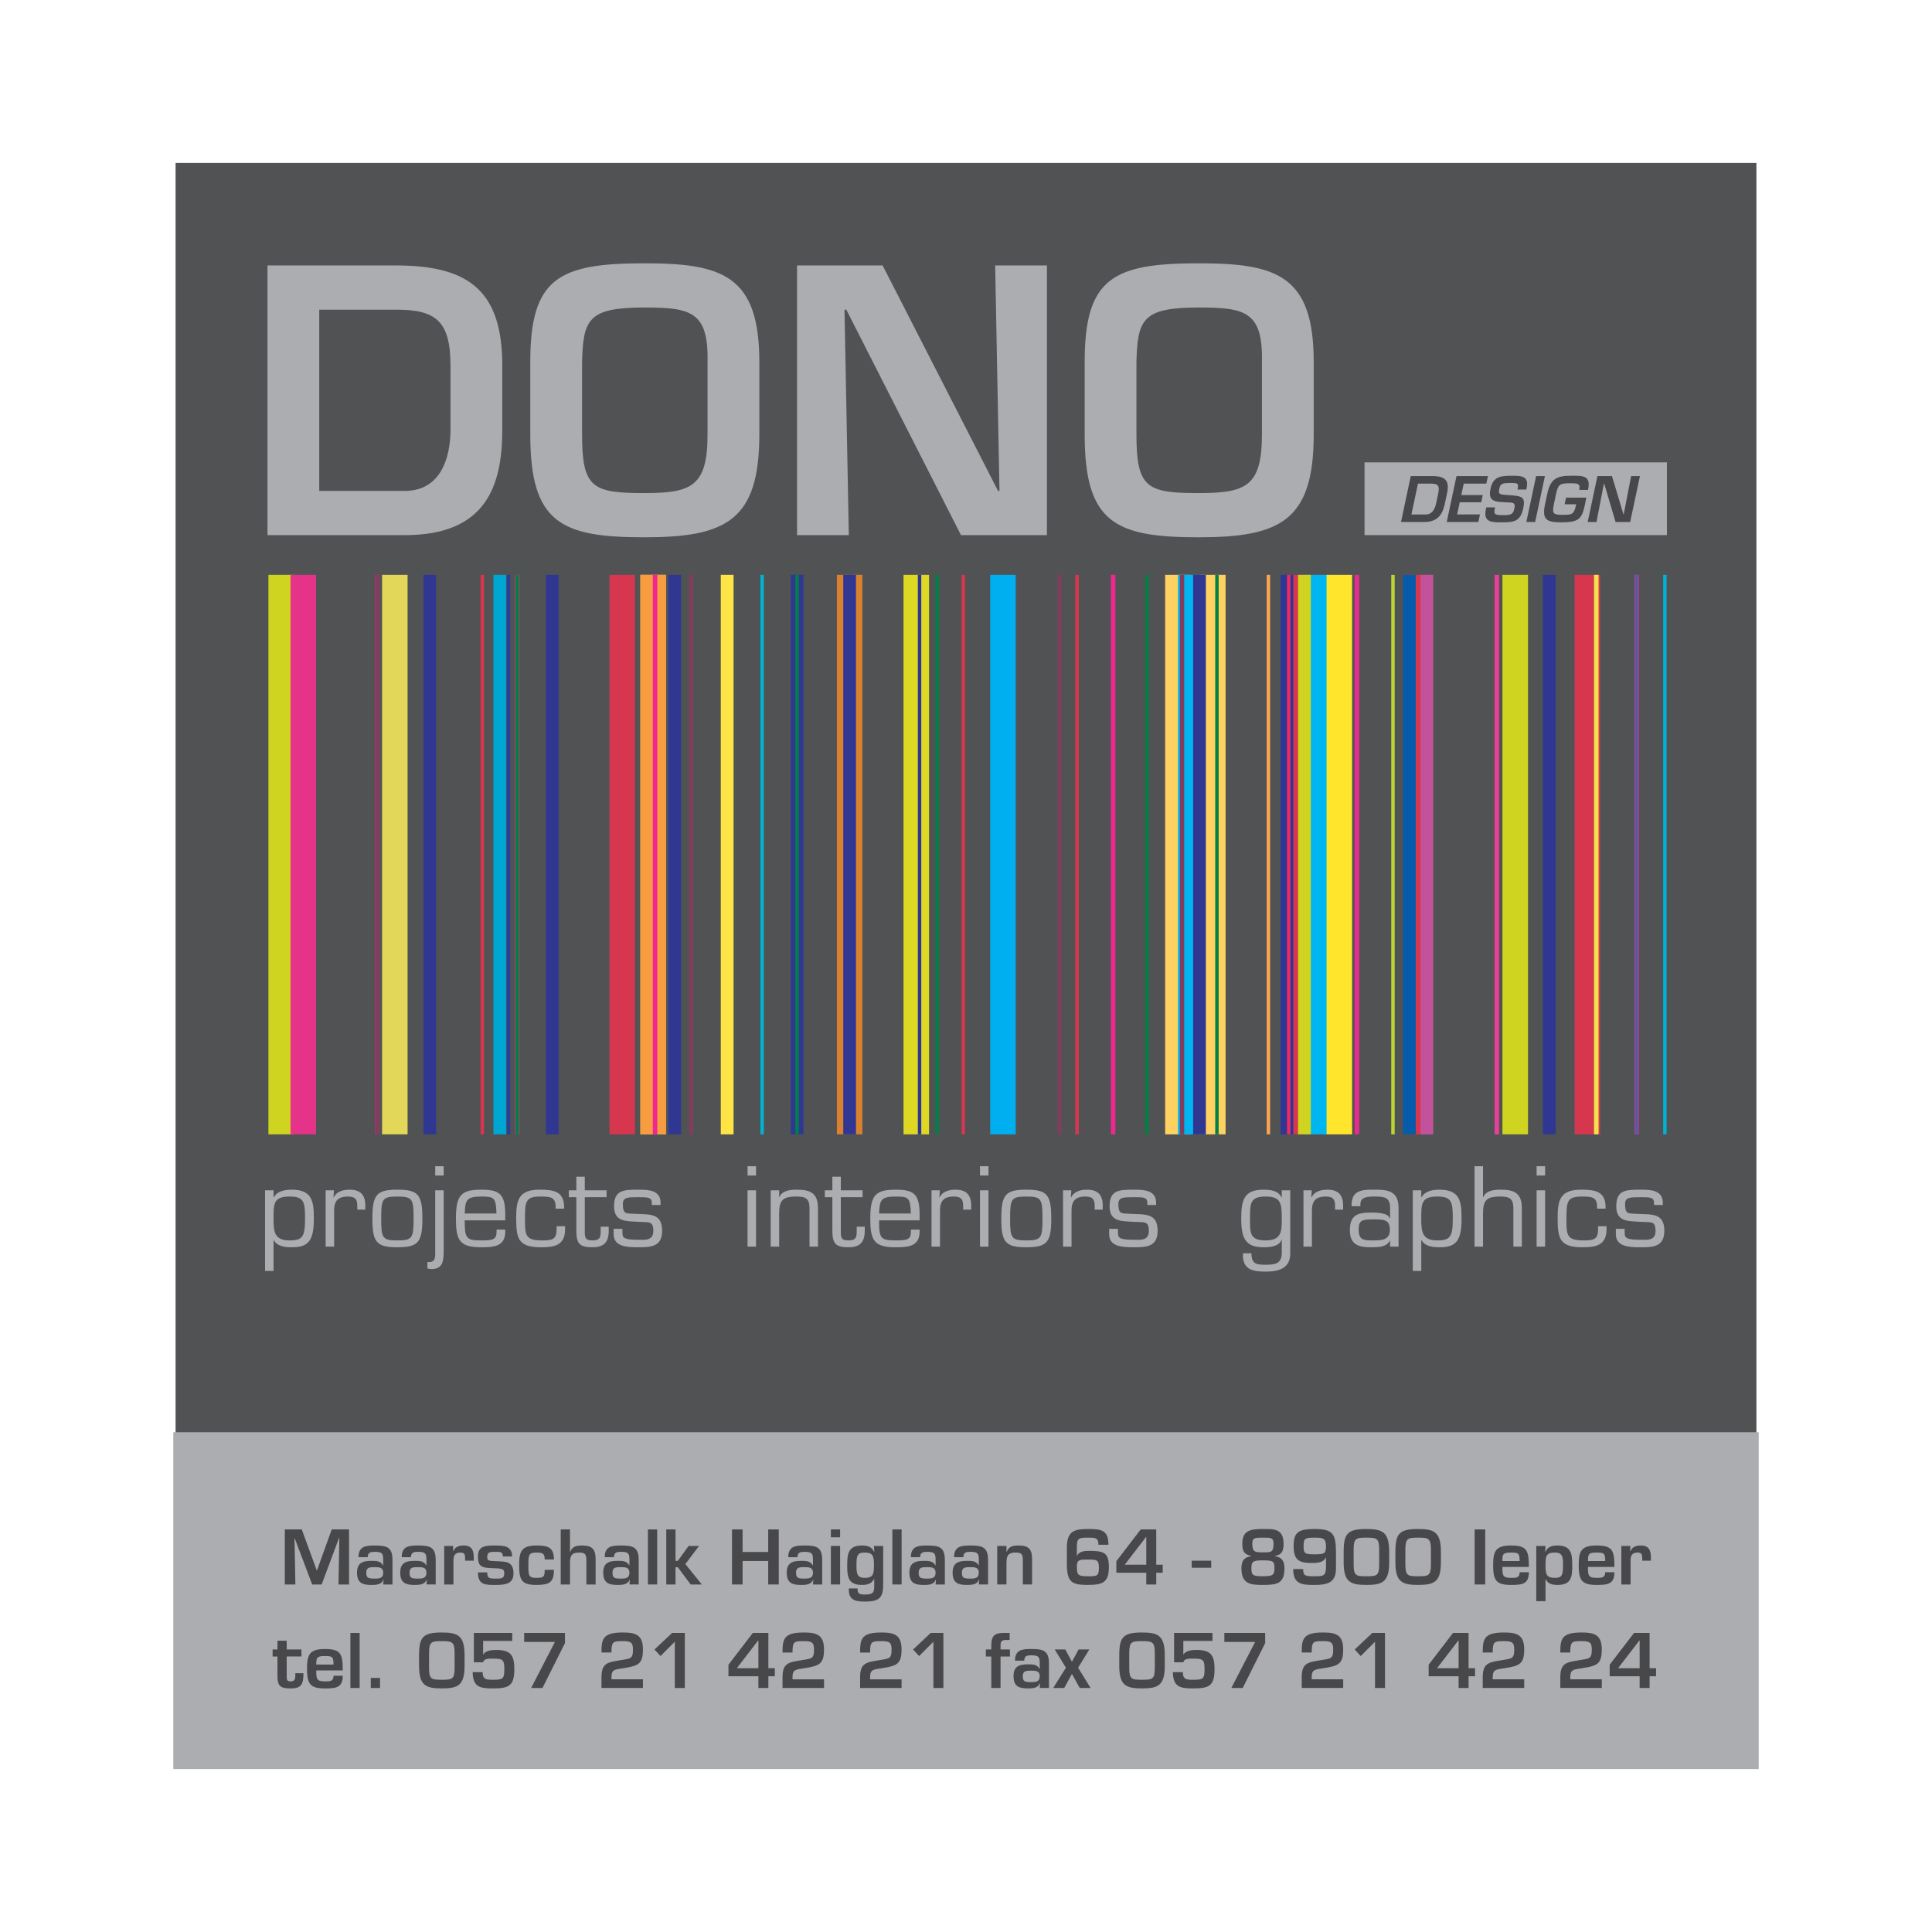 <?xml version="1.0" encoding="utf-8"?>
<!-- Generator: Adobe Illustrator 13.0.0, SVG Export Plug-In . SVG Version: 6.00 Build 14948)  -->
<!DOCTYPE svg PUBLIC "-//W3C//DTD SVG 1.0//EN" "http://www.w3.org/TR/2001/REC-SVG-20010904/DTD/svg10.dtd">
<svg version="1.0" id="Layer_1" xmlns="http://www.w3.org/2000/svg" xmlns:xlink="http://www.w3.org/1999/xlink" x="0px" y="0px"
	 width="192.756px" height="192.756px" viewBox="0 0 192.756 192.756" enable-background="new 0 0 192.756 192.756"
	 xml:space="preserve">
<g>
	<polygon fill-rule="evenodd" clip-rule="evenodd" fill="#FFFFFF" points="0,0 192.756,0 192.756,192.756 0,192.756 0,0 	"/>
	<polygon fill-rule="evenodd" clip-rule="evenodd" fill="#515254" points="175.238,175.037 17.517,175.037 17.517,16.257 
		175.238,16.257 175.238,175.037 	"/>
	
		<line fill="none" stroke="#CED41F" stroke-width="2.551" stroke-miterlimit="2.613" x1="151.175" y1="113.175" x2="151.175" y2="57.351"/>
	
		<line fill="none" stroke="#D7364F" stroke-width="2.542" stroke-miterlimit="2.613" x1="158.372" y1="113.175" x2="158.372" y2="57.351"/>
	
		<line fill="none" stroke="#FFD161" stroke-width="2.541" stroke-miterlimit="2.613" x1="121.007" y1="113.175" x2="121.007" y2="57.351"/>
	<path fill="none" stroke="#FFD161" stroke-width="2.54" stroke-miterlimit="2.613" d="M117.518,113.175V57.351 M65.164,113.175
		V57.351"/>
	
		<line fill="none" stroke="#EDE44A" stroke-width="0.45" stroke-miterlimit="2.613" x1="159.263" y1="113.175" x2="159.263" y2="57.351"/>
	
		<line fill="none" stroke="#ED2891" stroke-width="0.45" stroke-miterlimit="2.613" x1="163.297" y1="113.175" x2="163.297" y2="57.351"/>
	
		<line fill="none" stroke="#E84094" stroke-width="0.45" stroke-miterlimit="2.613" x1="149.337" y1="113.175" x2="149.337" y2="57.351"/>
	
		<line fill="none" stroke="#ED2891" stroke-width="0.448" stroke-miterlimit="2.613" x1="135.377" y1="113.175" x2="135.377" y2="57.351"/>
	
		<line fill="none" stroke="#ED2891" stroke-width="0.449" stroke-miterlimit="2.613" x1="51.607" y1="113.175" x2="51.607" y2="57.351"/>
	
		<line fill="none" stroke="#ED2891" stroke-width="0.448" stroke-miterlimit="2.613" x1="37.645" y1="113.175" x2="37.645" y2="57.351"/>
	
		<line fill="none" stroke="#5B59A4" stroke-width="0.343" stroke-miterlimit="2.613" x1="163.297" y1="113.175" x2="163.297" y2="57.351"/>
	
		<line fill="none" stroke="#BAD532" stroke-width="0.343" stroke-miterlimit="2.613" x1="138.976" y1="113.175" x2="138.976" y2="57.351"/>
	<path fill="none" stroke="#008046" stroke-width="0.343" stroke-miterlimit="2.613" d="M121.414,113.175V57.351 M79.527,113.175
		V57.351 M51.607,113.175V57.351"/>
	
		<line fill="none" stroke="#D7364F" stroke-width="2.542" stroke-miterlimit="2.613" x1="141.487" y1="113.175" x2="141.487" y2="57.351"/>
	
		<line fill="none" stroke="#D7364F" stroke-width="2.54" stroke-miterlimit="2.613" x1="130.146" y1="113.175" x2="130.146" y2="57.351"/>
	
		<line fill="none" stroke="#00B5F1" stroke-width="2.547" stroke-miterlimit="2.613" x1="118.796" y1="113.175" x2="118.796" y2="57.351"/>
	<path fill="none" stroke="#D7364F" stroke-width="0.343" stroke-miterlimit="2.613" d="M107.457,113.175V57.351 M96.11,113.175
		V57.351"/>
	<polygon fill-rule="evenodd" clip-rule="evenodd" fill="#00AC4E" points="84.768,113.175 84.768,57.351 84.768,113.175 	"/>
	<path fill="none" stroke="#D9812F" stroke-width="2.542" stroke-miterlimit="2.613" d="M84.768,113.175V57.351 M84.768,57.351
		v55.824"/>
	<polygon fill-rule="evenodd" clip-rule="evenodd" fill="#D7364F" points="91.419,113.175 91.419,57.351 91.419,113.175 	"/>
	<path fill="none" stroke="#DED825" stroke-width="2.546" stroke-miterlimit="2.613" d="M91.419,113.175V57.351 M91.419,57.351
		v55.824"/>
	
		<line fill="none" stroke="#D7364F" stroke-width="2.538" stroke-miterlimit="2.613" x1="62.08" y1="113.175" x2="62.08" y2="57.351"/>
	<polygon fill-rule="evenodd" clip-rule="evenodd" fill="#D7364F" points="50.738,113.175 50.738,57.351 50.738,113.175 	"/>
	<path fill="none" stroke="#27419A" stroke-width="0.343" stroke-miterlimit="2.613" d="M50.738,113.175V57.351 M50.738,57.351
		v55.824"/>
	<polygon fill-rule="evenodd" clip-rule="evenodd" fill="#00AB4E" points="39.393,113.175 39.393,57.351 39.393,113.175 	"/>
	<path fill="none" stroke="#E2D759" stroke-width="2.545" stroke-miterlimit="2.613" d="M39.393,113.175V57.351 M39.393,57.351
		v55.824"/>
	
		<line fill="none" stroke="#CED41F" stroke-width="2.539" stroke-miterlimit="2.613" x1="28.05" y1="113.175" x2="28.05" y2="57.351"/>
	
		<line fill="none" stroke="#065CAB" stroke-width="1.269" stroke-miterlimit="2.613" x1="140.615" y1="113.175" x2="140.615" y2="57.351"/>
	
		<line fill="none" stroke="#303792" stroke-width="1.272" stroke-miterlimit="2.613" x1="128.396" y1="113.175" x2="128.396" y2="57.351"/>
	
		<line fill="none" stroke="#303792" stroke-width="1.273" stroke-miterlimit="2.613" x1="154.574" y1="113.175" x2="154.574" y2="57.351"/>
	
		<line fill="none" stroke="#303792" stroke-width="0.343" stroke-miterlimit="2.613" x1="91.745" y1="113.175" x2="91.745" y2="57.351"/>
	<path fill="none" stroke="#303792" stroke-width="1.273" stroke-miterlimit="2.613" d="M79.53,113.175V57.351 M67.318,113.175
		V57.351"/>
	
		<line fill="none" stroke="#303792" stroke-width="1.269" stroke-miterlimit="2.613" x1="55.1" y1="113.175" x2="55.1" y2="57.351"/>
	
		<line fill="none" stroke="#303792" stroke-width="1.272" stroke-miterlimit="2.613" x1="42.882" y1="113.175" x2="42.882" y2="57.351"/>
	
		<line fill="none" stroke="#C3529C" stroke-width="1.274" stroke-miterlimit="2.613" x1="142.359" y1="113.175" x2="142.359" y2="57.351"/>
	
		<line fill="none" stroke="#00B6F1" stroke-width="2.545" stroke-miterlimit="2.613" x1="131.368" y1="113.175" x2="131.368" y2="57.351"/>
	
		<line fill="none" stroke="#008046" stroke-width="0.343" stroke-miterlimit="2.613" x1="114.435" y1="113.175" x2="114.435" y2="57.351"/>
	
		<line fill="none" stroke="#303792" stroke-width="1.271" stroke-miterlimit="2.613" x1="119.672" y1="113.175" x2="119.672" y2="57.351"/>
	
		<line fill="none" stroke="#00AFF0" stroke-width="2.545" stroke-miterlimit="2.613" x1="100.065" y1="113.175" x2="100.065" y2="57.351"/>
	
		<line fill="none" stroke="#ED2891" stroke-width="0.448" stroke-miterlimit="2.613" x1="111.059" y1="113.175" x2="111.059" y2="57.351"/>
	<path fill="none" stroke="#008046" stroke-width="0.343" stroke-miterlimit="2.613" d="M93.493,113.175V57.351 M79.527,113.175
		V57.351"/>
	
		<line fill="none" stroke="#303792" stroke-width="1.271" stroke-miterlimit="2.613" x1="84.768" y1="113.175" x2="84.768" y2="57.351"/>
	<polygon fill-rule="evenodd" clip-rule="evenodd" fill="#803D5E" points="72.55,113.175 72.55,57.351 72.55,113.175 	"/>
	<path fill="none" stroke="#FEE545" stroke-width="1.275" stroke-miterlimit="2.613" d="M72.55,113.175V57.351 M72.55,57.351
		v55.824"/>
	
		<line fill="none" stroke="#F89C41" stroke-width="2.54" stroke-miterlimit="2.613" x1="65.164" y1="113.175" x2="65.164" y2="57.351"/>
	
		<line fill="none" stroke="#ED2891" stroke-width="0.449" stroke-miterlimit="2.613" x1="65.353" y1="113.175" x2="65.353" y2="57.351"/>
	
		<line fill="none" stroke="#D7364F" stroke-width="0.343" stroke-miterlimit="2.613" x1="48.117" y1="113.175" x2="48.117" y2="57.351"/>
	
		<line fill="none" stroke="#00A6D2" stroke-width="1.273" stroke-miterlimit="2.613" x1="49.865" y1="113.175" x2="49.865" y2="57.351"/>
	
		<line fill="none" stroke="#803D5E" stroke-width="0.419" stroke-miterlimit="2.613" x1="37.645" y1="113.175" x2="37.645" y2="57.351"/>
	
		<line fill="none" stroke="#E43388" stroke-width="2.546" stroke-miterlimit="2.613" x1="30.258" y1="113.175" x2="30.258" y2="57.351"/>
	
		<line fill="none" stroke="#CED41F" stroke-width="1.273" stroke-miterlimit="2.613" x1="130.146" y1="113.175" x2="130.146" y2="57.351"/>
	
		<line fill="none" stroke="#803D5E" stroke-width="0.428" stroke-miterlimit="2.613" x1="117.934" y1="113.175" x2="117.934" y2="57.351"/>
	
		<line fill="none" stroke="#803D5E" stroke-width="0.384" stroke-miterlimit="2.613" x1="105.709" y1="113.175" x2="105.709" y2="57.351"/>
	
		<line fill="none" stroke="#803D5E" stroke-width="0.421" stroke-miterlimit="2.613" x1="68.955" y1="113.175" x2="68.955" y2="57.351"/>
	<polygon fill-rule="evenodd" clip-rule="evenodd" fill="#EE2963" points="76.037,113.175 76.037,57.351 76.037,113.175 	"/>
	<path fill="none" stroke="#00B2D3" stroke-width="0.343" stroke-miterlimit="2.613" d="M76.037,113.175V57.351 M76.037,57.351
		v55.824"/>
	
		<line fill="none" stroke="#FAA74D" stroke-width="0.343" stroke-miterlimit="2.613" x1="126.549" y1="113.175" x2="126.549" y2="57.351"/>
	
		<line fill="none" stroke="#EE2963" stroke-width="0.343" stroke-miterlimit="2.613" x1="128.577" y1="113.175" x2="128.577" y2="57.351"/>
	
		<line fill="none" stroke="#FFE52B" stroke-width="2.549" stroke-miterlimit="2.613" x1="133.626" y1="113.175" x2="133.626" y2="57.351"/>
	<polygon fill-rule="evenodd" clip-rule="evenodd" fill="#EE2963" points="166.106,113.175 166.106,57.351 166.106,113.175 	"/>
	<path fill="none" stroke="#00B2D3" stroke-width="0.343" stroke-miterlimit="2.613" d="M166.106,113.175V57.351 M166.106,57.351
		v55.824"/>
	<path fill-rule="evenodd" clip-rule="evenodd" fill="#ABADB0" d="M28.886,119.379c1.434,0,1.55,0.515,1.55,2.194
		c0,1.818-0.245,2.183-1.55,2.183c-1.509,0-1.595-0.856-1.595-2.183C27.291,120.086,27.291,119.379,28.886,119.379L28.886,119.379z
		 M27.291,118.759h-0.845v8.046h0.845v-3.092h0.022c0.321,0.651,1.166,0.728,1.808,0.728c1.647,0,2.192-0.642,2.192-2.867
		c0-1.68-0.149-2.879-2.192-2.879c-0.706,0-1.465,0.129-1.808,0.771l-0.022-0.022V118.759L27.291,118.759z"/>
	<path fill-rule="evenodd" clip-rule="evenodd" fill="#ABADB0" d="M33.314,118.759l-0.042,0.696l0.02,0.021
		c0.289-0.62,0.964-0.781,1.595-0.781c1.081,0,1.562,0.535,1.562,1.584v0.406h-0.803v-0.374c0-0.695-0.234-0.932-0.941-0.932
		c-1.048,0-1.391,0.504-1.369,1.498v3.499h-0.845v-5.617H33.314L33.314,118.759z"/>
	<path fill-rule="evenodd" clip-rule="evenodd" fill="#ABADB0" d="M38.032,121.573c0-1.958,0.107-2.194,1.615-2.194
		c1.509,0,1.616,0.236,1.616,2.194c0,1.946-0.106,2.183-1.616,2.183C38.14,123.756,38.032,123.52,38.032,121.573L38.032,121.573z
		 M37.154,121.573c0,2.364,0.407,2.867,2.493,2.867s2.494-0.503,2.494-2.867c0-2.376-0.407-2.879-2.494-2.879
		S37.154,119.197,37.154,121.573L37.154,121.573z"/>
	<path fill-rule="evenodd" clip-rule="evenodd" fill="#ABADB0" d="M44.267,125.05c-0.032,0.867-0.16,1.562-1.209,1.562
		c-0.138,0-0.278-0.021-0.416-0.054v-0.652c0.053,0,0.117,0.011,0.17,0.011c0.685,0,0.61-0.61,0.61-1.146v-6.013h0.845V125.05
		L44.267,125.05z M44.267,117.282h-0.845v-0.93h0.845V117.282L44.267,117.282z"/>
	<path fill-rule="evenodd" clip-rule="evenodd" fill="#ABADB0" d="M46.364,121.069c0.064-1.294,0.118-1.69,1.647-1.69
		c1.284,0,1.477,0.097,1.52,1.69H46.364L46.364,121.069z M49.542,122.675v0.214c0,0.792-0.376,0.867-1.531,0.867
		c-1.52,0-1.647-0.226-1.647-2.001h4.045v-0.567c0-2.075-0.578-2.493-2.397-2.493c-2.012,0-2.524,0.546-2.524,2.879
		c0,2.14,0.331,2.867,2.524,2.867c1.251,0,2.397-0.076,2.397-1.562v-0.203H49.542L49.542,122.675z"/>
	<path fill-rule="evenodd" clip-rule="evenodd" fill="#ABADB0" d="M56.378,122.343v0.311c0,1.583-1.049,1.787-2.386,1.787
		c-2.332,0-2.493-0.899-2.493-2.985c0-1.83,0.321-2.761,2.354-2.761c1.359,0,2.429,0.15,2.429,1.744v0.15h-0.846v-0.172
		c0-1.016-0.556-1.038-1.529-1.038c-1.498,0-1.53,0.515-1.53,2.312c0,1.583,0.065,2.065,1.712,2.065
		c1.059,0,1.444-0.118,1.444-1.134v-0.279H56.378L56.378,122.343z"/>
	<path fill-rule="evenodd" clip-rule="evenodd" fill="#ABADB0" d="M60.517,119.443h-2.172v3.563
		c0.011,0.608,0.171,0.749,0.792,0.749c0.792,0,0.792-0.418,0.792-0.952v-0.418h0.802v0.418c0,1.112-0.459,1.637-1.616,1.637
		c-1.314,0-1.614-0.375-1.614-1.69v-3.307h-0.75v-0.685h0.75v-1.359h0.844v1.359h2.172V119.443L60.517,119.443z"/>
	<path fill-rule="evenodd" clip-rule="evenodd" fill="#ABADB0" d="M65.908,120.012c0-1.274-1.209-1.317-2.193-1.317
		c-1.519,0-2.45,0.033-2.45,1.659c0,1.594,1.231,1.466,2.45,1.551c1.027,0.064,1.467-0.128,1.467,0.92
		c0,0.995-0.888,0.867-1.467,0.867c-1.282,0-1.615-0.118-1.615-0.652V122.6h-0.877v0.524c0,1.252,1.273,1.316,2.492,1.316
		c1.253,0,2.345-0.064,2.345-1.647c0-1.83-1.317-1.605-2.761-1.691c-0.877-0.043-1.157,0.033-1.157-0.973
		c0-0.695,0.514-0.686,1.573-0.686c0.888,0,1.317,0,1.317,0.568v0.213h0.876V120.012L65.908,120.012z"/>
	<path fill-rule="evenodd" clip-rule="evenodd" fill="#ABADB0" d="M75.428,116.353h-0.844v0.93h0.844V116.353L75.428,116.353z
		 M75.428,118.759h-0.844v5.617h0.844V118.759L75.428,118.759z"/>
	<path fill-rule="evenodd" clip-rule="evenodd" fill="#ABADB0" d="M77.738,119.443h0.021c0.268-0.674,1.092-0.749,1.733-0.749
		c1.444,0,2.139,0.386,2.119,1.948v3.733h-0.846v-3.799c0-1.026-0.396-1.198-1.348-1.198c-1.38,0-1.68,0.429-1.68,1.723v3.274
		h-0.846v-5.617h0.846V119.443L77.738,119.443z"/>
	<path fill-rule="evenodd" clip-rule="evenodd" fill="#ABADB0" d="M86.059,119.443h-2.171v3.563
		c0.011,0.608,0.172,0.749,0.792,0.749c0.792,0,0.792-0.418,0.792-0.952v-0.418h0.803v0.418c0,1.112-0.46,1.637-1.615,1.637
		c-1.316,0-1.616-0.375-1.616-1.69v-3.307h-0.748v-0.685h0.748v-1.359h0.845v1.359h2.171V119.443L86.059,119.443z"/>
	<path fill-rule="evenodd" clip-rule="evenodd" fill="#ABADB0" d="M87.707,121.069c0.066-1.294,0.119-1.69,1.649-1.69
		c1.284,0,1.476,0.097,1.519,1.69H87.707L87.707,121.069z M90.884,122.675v0.214c0,0.792-0.374,0.867-1.529,0.867
		c-1.52,0-1.649-0.226-1.649-2.001h4.044v-0.567c0-2.075-0.578-2.493-2.396-2.493c-2.012,0-2.526,0.546-2.526,2.879
		c0,2.14,0.333,2.867,2.526,2.867c1.251,0,2.396-0.076,2.396-1.562v-0.203H90.884L90.884,122.675z"/>
	<path fill-rule="evenodd" clip-rule="evenodd" fill="#ABADB0" d="M92.938,118.759v5.617h0.845v-3.499
		c-0.02-0.994,0.321-1.498,1.369-1.498c0.706,0,0.943,0.236,0.943,0.932v0.374h0.802v-0.406c0-1.049-0.481-1.584-1.562-1.584
		c-0.632,0-1.305,0.161-1.594,0.781l-0.021-0.021l0.043-0.696H92.938L92.938,118.759z"/>
	<path fill-rule="evenodd" clip-rule="evenodd" fill="#ABADB0" d="M98.619,124.376h-0.846v-5.617h0.846V124.376L98.619,124.376z
		 M98.619,117.282h-0.846v-0.93h0.846V117.282L98.619,117.282z"/>
	<path fill-rule="evenodd" clip-rule="evenodd" fill="#ABADB0" d="M100.778,121.573c0-1.958,0.107-2.194,1.615-2.194
		c1.509,0,1.616,0.236,1.616,2.194c0,1.946-0.107,2.183-1.616,2.183C100.886,123.756,100.778,123.52,100.778,121.573
		L100.778,121.573z M99.9,121.573c0,2.364,0.406,2.867,2.493,2.867c2.086,0,2.492-0.503,2.492-2.867
		c0-2.376-0.406-2.879-2.492-2.879C100.307,118.694,99.9,119.197,99.9,121.573L99.9,121.573z"/>
	<path fill-rule="evenodd" clip-rule="evenodd" fill="#ABADB0" d="M106.062,118.759v5.617h0.845v-3.499
		c-0.021-0.994,0.321-1.498,1.369-1.498c0.706,0,0.942,0.236,0.942,0.932v0.374h0.803v-0.406c0-1.049-0.481-1.584-1.562-1.584
		c-0.633,0-1.307,0.161-1.595,0.781l-0.021-0.021l0.042-0.696H106.062L106.062,118.759z"/>
	<path fill-rule="evenodd" clip-rule="evenodd" fill="#ABADB0" d="M115.347,120.012c0-1.274-1.209-1.317-2.193-1.317
		c-1.519,0-2.45,0.033-2.45,1.659c0,1.594,1.231,1.466,2.45,1.551c1.027,0.064,1.466-0.128,1.466,0.92
		c0,0.995-0.889,0.867-1.466,0.867c-1.284,0-1.614-0.118-1.614-0.652V122.6h-0.879v0.524c0,1.252,1.274,1.316,2.493,1.316
		c1.251,0,2.343-0.064,2.343-1.647c0-1.83-1.315-1.605-2.761-1.691c-0.877-0.043-1.155,0.033-1.155-0.973
		c0-0.695,0.515-0.686,1.573-0.686c0.888,0,1.316,0,1.316,0.568v0.213h0.877V120.012L115.347,120.012z"/>
	<path fill-rule="evenodd" clip-rule="evenodd" fill="#ABADB0" d="M127.883,121.573c0-1.562-0.105-2.194-1.625-2.194
		c-1.562,0-1.54,0.718-1.54,2.194c0,1.347-0.097,2.183,1.54,2.183C127.883,123.756,127.883,122.824,127.883,121.573L127.883,121.573
		z M128.729,125.039c0,1.498-1.112,1.83-2.471,1.83c-1.306,0-2.332-0.203-2.247-1.83h0.845c0,1.081,0.514,1.145,1.402,1.145
		c1.006,0,1.616-0.106,1.625-1.209v-1.294h-0.02c-0.236,0.684-1.146,0.76-1.81,0.76c-1.819,0-2.215-0.941-2.215-2.867
		c0-1.872,0.29-2.879,2.215-2.879c0.781,0,1.477,0.107,1.81,0.781l0.02-0.01v-0.707h0.846V125.039L128.729,125.039z"/>
	<path fill-rule="evenodd" clip-rule="evenodd" fill="#ABADB0" d="M130.869,118.759l-0.043,0.696l0.021,0.021
		c0.289-0.62,0.964-0.781,1.594-0.781c1.081,0,1.562,0.535,1.562,1.584v0.406h-0.802v-0.374c0-0.695-0.235-0.932-0.942-0.932
		c-1.047,0-1.39,0.504-1.368,1.498v3.499h-0.845v-5.617H130.869L130.869,118.759z"/>
	<path fill-rule="evenodd" clip-rule="evenodd" fill="#ABADB0" d="M136.967,123.756c-0.976,0-1.413-0.054-1.413-1.124
		c0-0.909,0.406-0.974,1.413-0.974c1.069,0,1.7-0.011,1.7,1.049C138.667,123.734,137.812,123.756,136.967,123.756L136.967,123.756z
		 M139.534,124.376v-3.83c0.01-1.712-1.027-1.862-2.44-1.852c-1.251-0.011-2.246,0.086-2.246,1.53v0.118h0.877v-0.192
		c-0.011-0.771,0.803-0.771,1.466-0.771c0.952,0,1.497,0.097,1.497,1.125v1.036h-0.053c-0.117-0.513-1.209-0.566-1.765-0.566
		c-1.391,0-2.193,0.214-2.193,1.765c0,1.466,0.877,1.702,2.14,1.702c0.706,0,1.53-0.021,1.851-0.664l0.021,0.022v0.577H139.534
		L139.534,124.376z"/>
	<path fill-rule="evenodd" clip-rule="evenodd" fill="#ABADB0" d="M143.394,119.379c1.435,0,1.551,0.515,1.551,2.194
		c0,1.818-0.245,2.183-1.551,2.183c-1.509,0-1.595-0.856-1.595-2.183C141.799,120.086,141.799,119.379,143.394,119.379
		L143.394,119.379z M141.799,118.759h-0.844v8.046h0.844v-3.092h0.022c0.321,0.651,1.166,0.728,1.809,0.728
		c1.646,0,2.193-0.642,2.193-2.867c0-1.68-0.15-2.879-2.193-2.879c-0.706,0-1.466,0.129-1.809,0.771l-0.022-0.022V118.759
		L141.799,118.759z"/>
	<path fill-rule="evenodd" clip-rule="evenodd" fill="#ABADB0" d="M147.963,119.443h0.021c0.267-0.674,1.092-0.749,1.732-0.749
		c1.443,0,2.14,0.386,2.119,1.948v3.733h-0.846v-3.799c0-1.026-0.396-1.198-1.348-1.198c-1.381,0-1.68,0.429-1.68,1.723v3.274
		h-0.847v-8.023h0.847V119.443L147.963,119.443z"/>
	<path fill-rule="evenodd" clip-rule="evenodd" fill="#ABADB0" d="M154.155,116.353h-0.846v0.93h0.846V116.353L154.155,116.353z
		 M154.155,118.759h-0.846v5.617h0.846V118.759L154.155,118.759z"/>
	<path fill-rule="evenodd" clip-rule="evenodd" fill="#ABADB0" d="M160.284,122.343v0.311c0,1.583-1.049,1.787-2.386,1.787
		c-2.332,0-2.493-0.899-2.493-2.985c0-1.83,0.321-2.761,2.354-2.761c1.358,0,2.43,0.15,2.43,1.744v0.15h-0.847v-0.172
		c0-1.016-0.555-1.038-1.528-1.038c-1.498,0-1.531,0.515-1.531,2.312c0,1.583,0.065,2.065,1.712,2.065
		c1.06,0,1.444-0.118,1.444-1.134v-0.279H160.284L160.284,122.343z"/>
	<path fill-rule="evenodd" clip-rule="evenodd" fill="#ABADB0" d="M165.899,120.225h-0.877v-0.213c0-0.568-0.428-0.568-1.316-0.568
		c-1.059,0-1.572-0.01-1.572,0.686c0,1.006,0.277,0.93,1.156,0.973c1.444,0.086,2.761-0.139,2.761,1.691
		c0,1.583-1.092,1.647-2.345,1.647c-1.219,0-2.491-0.064-2.491-1.316V122.6h0.877v0.439c0,0.534,0.33,0.652,1.614,0.652
		c0.578,0,1.466,0.128,1.466-0.867c0-1.048-0.438-0.855-1.466-0.92c-1.219-0.085-2.449,0.043-2.449-1.551
		c0-1.626,0.932-1.659,2.449-1.659c0.984,0,2.193,0.043,2.193,1.317V120.225L165.899,120.225z"/>
	<path fill-rule="evenodd" clip-rule="evenodd" fill="#ABADB0" d="M31.851,48.978V30.897h7.678c3.945,0,5.417,1.113,5.417,5.597
		v6.349c0,3.014-1.076,6.134-4.556,6.134H31.851L31.851,48.978z M26.686,53.391h13.704c8.144,0,9.723-4.951,9.723-10.548v-6.349
		c0-7.318-3.157-10.01-10.583-10.01H26.686V53.391L26.686,53.391z"/>
	<path fill-rule="evenodd" clip-rule="evenodd" fill="#ABADB0" d="M64.279,30.682c4.592,0,6.422,0.359,6.313,5.417v7.247
		c0,5.202-1.613,5.848-6.313,5.848c-5.166,0-6.206-0.502-6.206-5.848v-7.247C58.18,31.83,58.719,30.682,64.279,30.682L64.279,30.682
		z M64.279,26.269c-8.538,0-11.373,1.472-11.373,9.83v7.247c0,8.826,3.05,10.26,11.373,10.26c8.144,0,11.48-1.65,11.48-10.26v-7.247
		C75.759,27.453,72.029,26.269,64.279,26.269L64.279,26.269z"/>
	<polygon fill-rule="evenodd" clip-rule="evenodd" fill="#ABADB0" points="99.288,26.484 104.453,26.484 104.453,53.391 
		95.879,53.391 84.436,30.897 84.256,30.897 84.687,53.391 79.521,53.391 79.521,26.484 88.059,26.484 99.575,48.978 99.718,48.978 
		99.288,26.484 	"/>
	<path fill-rule="evenodd" clip-rule="evenodd" fill="#ABADB0" d="M119.59,30.682c4.592,0,6.422,0.359,6.313,5.417v7.247
		c0,5.202-1.614,5.848-6.313,5.848c-5.165,0-6.207-0.502-6.207-5.848v-7.247C113.491,31.83,114.029,30.682,119.59,30.682
		L119.59,30.682z M119.59,26.269c-8.538,0-11.372,1.472-11.372,9.83v7.247c0,8.826,3.05,10.26,11.372,10.26
		c8.145,0,11.48-1.65,11.48-10.26v-7.247C131.07,27.453,127.34,26.269,119.59,26.269L119.59,26.269z"/>
	<polygon fill-rule="evenodd" clip-rule="evenodd" fill="#ABADB0" points="166.309,53.388 136.141,53.388 136.141,46.13 
		166.309,46.13 166.309,53.388 	"/>
	<path fill-rule="evenodd" clip-rule="evenodd" fill="#48484A" d="M140.817,51.327l0.653-3.074h1.305
		c0.673,0,0.882,0.189,0.721,0.952l-0.229,1.08c-0.108,0.513-0.405,1.043-0.997,1.043H140.817L140.817,51.327z M139.779,52.078h2.33
		c1.385,0,1.833-0.842,2.036-1.794l0.229-1.08c0.265-1.245-0.176-1.703-1.439-1.703h-2.184L139.779,52.078L139.779,52.078z"/>
	<polygon fill-rule="evenodd" clip-rule="evenodd" fill="#48484A" points="145.792,49.393 147.933,49.393 147.781,50.113 
		145.639,50.113 145.381,51.327 147.657,51.327 147.497,52.078 144.342,52.078 145.316,47.501 148.452,47.501 148.292,48.252 
		146.035,48.252 145.792,49.393 	"/>
	<path fill-rule="evenodd" clip-rule="evenodd" fill="#48484A" d="M148.289,50.619l-0.045,0.213c-0.28,1.312,0.63,1.282,1.642,1.282
		c1.179,0,1.812-0.109,2.086-1.397c0.248-1.166-0.122-1.239-1.513-1.324c-0.879-0.054-0.992-0.073-0.872-0.634
		c0.104-0.488,0.262-0.574,1.135-0.574c0.616,0,0.813,0.019,0.709,0.512l-0.03,0.147h0.879l0.03-0.147
		c0.255-1.202-0.502-1.231-1.435-1.231c-1.1,0-1.9,0.036-2.167,1.293c-0.283,1.33,0.506,1.293,1.482,1.355
		c0.676,0.036,1.04-0.049,0.902,0.604c-0.114,0.531-0.253,0.678-1.053,0.678c-0.812,0-1.029-0.037-0.919-0.562l0.047-0.213H148.289
		L148.289,50.619z"/>
	<polygon fill-rule="evenodd" clip-rule="evenodd" fill="#48484A" points="154.137,47.501 153.258,47.501 152.284,52.078 
		153.163,52.078 154.137,47.501 	"/>
	<path fill-rule="evenodd" clip-rule="evenodd" fill="#48484A" d="M158.274,49.649l-0.177,0.83
		c-0.287,1.354-0.689,1.635-2.318,1.635c-1.466,0-1.959-0.256-1.63-1.807l0.224-1.049c0.324-1.526,0.979-1.793,2.394-1.793
		c1.116,0,2.007-0.055,1.665,1.415h-0.873c0.143-0.67-0.188-0.665-0.951-0.665c-1.025,0-1.156,0.159-1.355,1.044l-0.224,1.049
		c-0.191,0.959-0.065,1.056,0.909,1.056c0.837,0,1.096-0.018,1.281-0.884l0.035-0.166h-1.153l0.142-0.665H158.274L158.274,49.649z"
		/>
	<polygon fill-rule="evenodd" clip-rule="evenodd" fill="#48484A" points="162.737,47.501 163.616,47.501 162.643,52.078 
		161.185,52.078 160.052,48.252 160.022,48.252 159.282,52.078 158.403,52.078 159.377,47.501 160.828,47.501 161.974,51.327 
		161.997,51.327 162.737,47.501 	"/>
	<polygon fill-rule="evenodd" clip-rule="evenodd" fill="#ABADB0" points="175.468,176.498 17.289,176.498 17.289,142.892 
		175.468,142.892 175.468,176.498 	"/>
	<polygon fill-rule="evenodd" clip-rule="evenodd" fill="#48484A" points="32.091,158.084 31.147,158.084 29.404,153.479 
		29.382,153.479 29.471,158.084 28.415,158.084 28.415,152.592 30.107,152.592 31.601,156.671 31.63,156.671 33.096,152.592 
		34.824,152.592 34.824,158.084 33.77,158.084 33.856,153.456 33.821,153.456 32.091,158.084 	"/>
	<path fill-rule="evenodd" clip-rule="evenodd" fill="#48484A" d="M38.234,158.084h0.924v-2.409c0-1.288-0.512-1.479-1.744-1.479
		c-0.879,0-1.647,0.045-1.647,1.165h0.922c0-0.498,0.323-0.534,0.725-0.534c0.769,0,0.82,0.22,0.82,0.842v0.498h-0.029
		c-0.219-0.432-0.68-0.439-1.149-0.439c-0.952,0-1.436,0.256-1.436,1.18c0,1.04,0.565,1.223,1.436,1.223
		c0.447,0,1.011-0.015,1.194-0.527h0.022L38.234,158.084L38.234,158.084z M37.385,156.356c0.455,0,0.849,0.015,0.849,0.55
		c0,0.549-0.359,0.592-0.849,0.592c-0.623,0-0.842-0.051-0.842-0.592C36.543,156.356,36.916,156.356,37.385,156.356L37.385,156.356z
		"/>
	<path fill-rule="evenodd" clip-rule="evenodd" fill="#48484A" d="M40.856,156.906c0,0.541,0.219,0.592,0.841,0.592
		c0.491,0,0.849-0.043,0.849-0.592c0-0.535-0.396-0.55-0.849-0.55C41.229,156.356,40.856,156.356,40.856,156.906L40.856,156.906z
		 M42.584,157.602h-0.022c-0.183,0.513-0.749,0.527-1.194,0.527c-0.873,0-1.436-0.183-1.436-1.223c0-0.924,0.482-1.18,1.436-1.18
		c0.469,0,0.93,0.008,1.149,0.439h0.029v-0.498c0-0.622-0.051-0.842-0.82-0.842c-0.403,0-0.725,0.036-0.725,0.534H40.08
		c0-1.12,0.769-1.165,1.647-1.165c1.23,0,1.743,0.191,1.743,1.479v2.409h-0.923L42.584,157.602L42.584,157.602z"/>
	<path fill-rule="evenodd" clip-rule="evenodd" fill="#48484A" d="M44.318,154.24v3.844h0.924v-2.372
		c-0.016-0.498,0.146-0.812,0.695-0.812c0.432,0,0.469,0.227,0.469,0.615v0.197h0.863v-0.308c0-0.725-0.197-1.209-1.011-1.209
		c-0.447,0-0.842,0.125-1.024,0.55h-0.038l0.022-0.505H44.318L44.318,154.24z"/>
	<path fill-rule="evenodd" clip-rule="evenodd" fill="#48484A" d="M50.169,155.287c0-0.461-0.242-0.461-0.732-0.461
		c-0.491,0-0.828,0-0.828,0.505c0,0.381,0.103,0.396,0.908,0.432c0.908,0.044,1.714-0.021,1.714,1.224
		c0,1.04-0.82,1.143-1.794,1.143c-1.046,0-1.75,0-1.75-1.253h0.922c0.016,0.557,0.147,0.622,0.828,0.622
		c0.549,0,0.873,0.016,0.873-0.512c0-0.337-0.023-0.506-0.953-0.52c-1.413-0.022-1.669-0.213-1.669-1.194
		c0-1.055,0.761-1.077,1.75-1.077c0.754,0,1.655,0.016,1.655,1.092H50.169L50.169,155.287z"/>
	<path fill-rule="evenodd" clip-rule="evenodd" fill="#48484A" d="M54.343,156.62c0,0.674-0.073,0.806-0.828,0.806
		c-0.812,0-0.798-0.301-0.798-1.26c0-0.988,0.008-1.267,0.798-1.267c0.645,0,0.828,0.103,0.828,0.688h0.923
		c0-1.216-0.608-1.393-1.751-1.393c-1.507,0-1.72,0.623-1.72,1.971c0,1.552,0.308,1.963,1.72,1.963c1.297,0,1.751-0.249,1.751-1.509
		H54.343L54.343,156.62z"/>
	<path fill-rule="evenodd" clip-rule="evenodd" fill="#48484A" d="M56.868,152.592h-0.923v5.492h0.923v-2.116
		c0-0.688,0.109-1.068,0.915-1.068c0.593,0,0.719,0.19,0.719,0.746v2.438h0.922v-2.533c0-0.938-0.307-1.355-1.318-1.355
		c-0.542,0-1.002,0.06-1.208,0.623h-0.03V152.592L56.868,152.592z"/>
	<path fill-rule="evenodd" clip-rule="evenodd" fill="#48484A" d="M61.108,156.906c0,0.541,0.219,0.592,0.841,0.592
		c0.491,0,0.849-0.043,0.849-0.592c0-0.535-0.396-0.55-0.849-0.55C61.481,156.356,61.108,156.356,61.108,156.906L61.108,156.906z
		 M62.836,157.602h-0.021c-0.183,0.513-0.748,0.527-1.194,0.527c-0.873,0-1.436-0.183-1.436-1.223c0-0.924,0.484-1.18,1.436-1.18
		c0.469,0,0.93,0.008,1.148,0.439h0.03v-0.498c0-0.622-0.051-0.842-0.819-0.842c-0.404,0-0.726,0.036-0.726,0.534h-0.922
		c0-1.12,0.769-1.165,1.648-1.165c1.229,0,1.743,0.191,1.743,1.479v2.409h-0.924L62.836,157.602L62.836,157.602z"/>
	<polygon fill-rule="evenodd" clip-rule="evenodd" fill="#48484A" points="65.567,158.084 64.644,158.084 64.644,152.592 
		65.567,152.592 65.567,158.084 	"/>
	<polygon fill-rule="evenodd" clip-rule="evenodd" fill="#48484A" points="67.397,152.592 66.474,152.592 66.474,158.084 
		67.397,158.084 67.397,156.363 67.624,156.363 68.907,158.084 70.02,158.084 68.379,156.049 69.74,154.24 68.7,154.24 
		67.624,155.734 67.397,155.734 67.397,152.592 	"/>
	<polygon fill-rule="evenodd" clip-rule="evenodd" fill="#48484A" points="77.698,158.084 76.644,158.084 76.644,155.741 
		74.088,155.741 74.088,158.084 73.033,158.084 73.033,152.592 74.088,152.592 74.088,154.841 76.644,154.841 76.644,152.592 
		77.698,152.592 77.698,158.084 	"/>
	<path fill-rule="evenodd" clip-rule="evenodd" fill="#48484A" d="M81.11,158.084h0.922v-2.409c0-1.288-0.512-1.479-1.743-1.479
		c-0.879,0-1.647,0.045-1.647,1.165h0.922c0-0.498,0.323-0.534,0.725-0.534c0.77,0,0.821,0.22,0.821,0.842v0.498h-0.03
		c-0.22-0.432-0.681-0.439-1.15-0.439c-0.952,0-1.436,0.256-1.436,1.18c0,1.04,0.565,1.223,1.436,1.223
		c0.447,0,1.011-0.015,1.194-0.527h0.021L81.11,158.084L81.11,158.084z M80.26,156.356c0.455,0,0.851,0.015,0.851,0.55
		c0,0.549-0.36,0.592-0.851,0.592c-0.623,0-0.842-0.051-0.842-0.592C79.418,156.356,79.791,156.356,80.26,156.356L80.26,156.356z"/>
	<path fill-rule="evenodd" clip-rule="evenodd" fill="#48484A" d="M83.818,154.24h-0.922v3.844h0.922V154.24L83.818,154.24z
		 M83.818,152.592h-0.922v0.784h0.922V152.592L83.818,152.592z"/>
	<path fill-rule="evenodd" clip-rule="evenodd" fill="#48484A" d="M85.45,156.049c0,0.871,0,1.377,0.821,1.377
		c0.922,0,0.922-0.461,0.922-1.377c0-0.82-0.124-1.149-0.922-1.149C85.632,154.899,85.45,155.082,85.45,156.049L85.45,156.049z
		 M87.222,157.535h-0.021c-0.242,0.505-0.733,0.594-1.202,0.594c-1.318,0-1.472-0.725-1.472-1.853c0-1.18,0.043-2.081,1.472-2.081
		c0.542,0,0.967,0.117,1.202,0.623h0.029l-0.038-0.578h0.924v3.838c0,1.384-0.439,1.713-1.846,1.713
		c-0.938,0-1.641-0.16-1.582-1.312h0.865c0,0.528,0.197,0.608,0.717,0.608c0.784,0,0.952-0.161,0.952-0.819V157.535L87.222,157.535z
		"/>
	<polygon fill-rule="evenodd" clip-rule="evenodd" fill="#48484A" points="89.955,158.084 89.031,158.084 89.031,152.592 
		89.955,152.592 89.955,158.084 	"/>
	<path fill-rule="evenodd" clip-rule="evenodd" fill="#48484A" d="M93.344,158.084h0.924v-2.409c0-1.288-0.513-1.479-1.743-1.479
		c-0.879,0-1.647,0.045-1.647,1.165h0.922c0-0.498,0.323-0.534,0.726-0.534c0.768,0,0.819,0.22,0.819,0.842v0.498h-0.028
		c-0.22-0.432-0.681-0.439-1.15-0.439c-0.952,0-1.437,0.256-1.437,1.18c0,1.04,0.565,1.223,1.437,1.223
		c0.447,0,1.011-0.015,1.193-0.527h0.022L93.344,158.084L93.344,158.084z M92.495,156.356c0.455,0,0.849,0.015,0.849,0.55
		c0,0.549-0.359,0.592-0.849,0.592c-0.623,0-0.842-0.051-0.842-0.592C91.653,156.356,92.025,156.356,92.495,156.356L92.495,156.356z
		"/>
	<path fill-rule="evenodd" clip-rule="evenodd" fill="#48484A" d="M95.966,156.906c0,0.541,0.219,0.592,0.841,0.592
		c0.491,0,0.849-0.043,0.849-0.592c0-0.535-0.394-0.55-0.849-0.55C96.338,156.356,95.966,156.356,95.966,156.906L95.966,156.906z
		 M97.693,157.602h-0.021c-0.183,0.513-0.747,0.527-1.194,0.527c-0.873,0-1.436-0.183-1.436-1.223c0-0.924,0.485-1.18,1.436-1.18
		c0.469,0,0.93,0.008,1.149,0.439h0.029v-0.498c0-0.622-0.051-0.842-0.82-0.842c-0.402,0-0.724,0.036-0.724,0.534h-0.923
		c0-1.12,0.769-1.165,1.647-1.165c1.23,0,1.744,0.191,1.744,1.479v2.409h-0.924L97.693,157.602L97.693,157.602z"/>
	<path fill-rule="evenodd" clip-rule="evenodd" fill="#48484A" d="M100.417,154.24v0.578h0.029c0.205-0.563,0.666-0.623,1.208-0.623
		c1.011,0,1.317,0.418,1.317,1.355v2.533h-0.922v-2.438c0-0.556-0.124-0.746-0.717-0.746c-0.806,0-0.916,0.381-0.916,1.068v2.116
		h-0.923v-3.844H100.417L100.417,154.24z"/>
	<path fill-rule="evenodd" clip-rule="evenodd" fill="#48484A" d="M108.536,155.595c0.887,0,1.1,0.022,1.1,0.806
		c0,0.856-0.184,0.863-1.1,0.863c-0.981,0-1.098-0.116-1.098-0.987C107.438,155.595,107.746,155.595,108.536,155.595
		L108.536,155.595z M106.441,155.982c0,1.876,0.462,2.146,2.095,2.146c1.574,0,2.094-0.309,2.094-1.802
		c0-1.406-0.489-1.597-1.954-1.597c-0.527,0-1.056,0.059-1.224,0.527h-0.014v-0.864c0-0.923,0.16-0.981,1.098-0.981
		c0.769,0,1.054,0.015,1.054,0.711h0.997c0.015-1.517-0.798-1.574-2.051-1.574c-1.458,0-2.08,0.292-2.095,1.838V155.982
		L106.441,155.982z"/>
	<path fill-rule="evenodd" clip-rule="evenodd" fill="#48484A" d="M114.364,156.114h-2.153l2.124-2.761h0.029V156.114
		L114.364,156.114z M115.36,152.592h-1.552l-2.432,3.171v1.15h2.987v1.171h0.996v-1.171h0.645v-0.799h-0.645V152.592L115.36,152.592
		z"/>
	<polygon fill-rule="evenodd" clip-rule="evenodd" fill="#48484A" points="118.896,155.712 118.896,156.415 120.843,156.415 
		120.843,155.712 118.896,155.712 	"/>
	<path fill-rule="evenodd" clip-rule="evenodd" fill="#48484A" d="M126.003,155.675c1.019,0,1.15,0.096,1.15,0.792
		c0,0.651-0.132,0.797-1.15,0.797c-1.017,0-1.149-0.109-1.149-0.797C124.854,155.813,124.971,155.675,126.003,155.675
		L126.003,155.675z M126.003,158.129c1.407,0,2.147-0.125,2.147-1.662c0-0.682-0.229-1.099-0.938-1.201v-0.03
		c0.733-0.139,0.85-0.541,0.85-1.223c0-1.538-1.024-1.464-2.059-1.464c-1.288,0-2.057,0.169-2.057,1.464
		c0,0.703,0.146,1.069,0.887,1.223v0.03c-0.807,0.095-0.976,0.593-0.976,1.201C123.857,158.078,124.816,158.129,126.003,158.129
		L126.003,158.129z M126.003,154.877c-0.769,0-1.062,0-1.062-0.864c0-0.557,0.177-0.601,1.062-0.601
		c0.778,0,1.062-0.008,1.062,0.601C127.064,154.914,126.772,154.877,126.003,154.877L126.003,154.877z"/>
	<path fill-rule="evenodd" clip-rule="evenodd" fill="#48484A" d="M131.15,153.412c0.828,0,1.143,0.044,1.143,0.864
		c0,0.74-0.183,0.798-1.143,0.798c-0.959,0-1.091-0.079-1.091-0.798C130.06,153.485,130.191,153.412,131.15,153.412L131.15,153.412z
		 M129.02,156.547c0,1.553,0.93,1.582,2.131,1.582c1.327,0,2.139-0.249,2.139-1.641v-1.589c0-1.896-0.329-2.351-2.139-2.351
		c-1.67,0-2.086,0.365-2.086,1.728c0,1.486,0.674,1.663,1.845,1.663c0.702,0,1.129-0.096,1.369-0.535h0.015v0.908
		c0,0.938-0.277,0.951-1.143,0.951c-0.87,0-1.135,0-1.135-0.717H129.02L129.02,156.547z"/>
	<path fill-rule="evenodd" clip-rule="evenodd" fill="#48484A" d="M136.327,157.264c-1.033,0-1.274-0.043-1.274-1.171v-1.501
		c0-1.121,0.241-1.18,1.274-1.18c1.026,0,1.274,0.059,1.274,1.18v1.501C137.602,157.221,137.354,157.264,136.327,157.264
		L136.327,157.264z M136.327,152.549c-1.874,0-2.27,0.446-2.27,2.284v1.011c0,1.962,0.622,2.285,2.27,2.285
		c1.648,0,2.271-0.323,2.271-2.285v-0.996C138.599,152.886,137.976,152.549,136.327,152.549L136.327,152.549z"/>
	<path fill-rule="evenodd" clip-rule="evenodd" fill="#48484A" d="M141.488,157.264c-1.032,0-1.274-0.043-1.274-1.171v-1.501
		c0-1.121,0.242-1.18,1.274-1.18c1.026,0,1.275,0.059,1.275,1.18v1.501C142.764,157.221,142.515,157.264,141.488,157.264
		L141.488,157.264z M141.488,152.549c-1.873,0-2.269,0.446-2.269,2.284v1.011c0,1.962,0.622,2.285,2.269,2.285
		c1.649,0,2.271-0.323,2.271-2.285v-0.996C143.759,152.886,143.138,152.549,141.488,152.549L141.488,152.549z"/>
	<polygon fill-rule="evenodd" clip-rule="evenodd" fill="#48484A" points="148.181,158.084 147.126,158.084 147.126,152.592 
		148.181,152.592 148.181,158.084 	"/>
	<path fill-rule="evenodd" clip-rule="evenodd" fill="#48484A" d="M152.536,156.861c0,1.208-0.695,1.268-1.793,1.268
		c-1.474,0-1.773-0.469-1.773-1.955c0-1.378,0.22-1.979,1.773-1.979c1.58,0,1.793,0.462,1.793,2.139h-2.644
		c0,0.828,0.021,1.092,0.851,1.092c0.512,0,0.871,0.007,0.871-0.564H152.536L152.536,156.861z M151.614,155.748
		c0-0.79-0.118-0.849-0.871-0.849c-0.8,0-0.851,0.168-0.851,0.849H151.614L151.614,155.748z"/>
	<path fill-rule="evenodd" clip-rule="evenodd" fill="#48484A" d="M155.121,157.426c-0.799,0-0.924-0.33-0.924-1.149
		c0-0.916-0.021-1.377,0.924-1.377c0.842,0,0.82,0.505,0.82,1.377C155.941,157.242,155.758,157.426,155.121,157.426L155.121,157.426
		z M154.197,154.24h-0.922v5.507h0.922v-2.175h0.037c0.197,0.468,0.688,0.557,1.156,0.557c1.318,0,1.473-0.725,1.473-1.853
		c0-1.18-0.044-2.081-1.473-2.081c-0.541,0-0.967,0.117-1.199,0.623h-0.029L154.197,154.24L154.197,154.24z"/>
	<path fill-rule="evenodd" clip-rule="evenodd" fill="#48484A" d="M160.151,156.861c0,0.571-0.359,0.564-0.871,0.564
		c-0.827,0-0.849-0.264-0.849-1.092h2.642c0-1.677-0.212-2.139-1.793-2.139c-1.553,0-1.772,0.601-1.772,1.979
		c0,1.486,0.301,1.955,1.772,1.955c1.098,0,1.793-0.06,1.793-1.268H160.151L160.151,156.861z M158.432,155.748
		c0-0.681,0.051-0.849,0.849-0.849c0.754,0,0.871,0.059,0.871,0.849H158.432L158.432,155.748z"/>
	<path fill-rule="evenodd" clip-rule="evenodd" fill="#48484A" d="M162.661,154.24l-0.021,0.505h0.037
		c0.184-0.425,0.577-0.55,1.024-0.55c0.814,0,1.011,0.484,1.011,1.209v0.308h-0.864v-0.197c0-0.389-0.036-0.615-0.468-0.615
		c-0.55,0-0.711,0.314-0.696,0.812v2.372h-0.923v-3.844H162.661L162.661,154.24z"/>
	<path fill-rule="evenodd" clip-rule="evenodd" fill="#48484A" d="M27.199,164.565h0.483v-0.872h0.922v0.872h1.471v0.703h-1.471
		v1.97c0.007,0.352,0.007,0.513,0.396,0.513c0.52,0,0.461-0.41,0.461-0.812h0.813c0.014,1.164-0.278,1.516-1.274,1.516
		c-1.011,0-1.318-0.233-1.318-1.208v-1.978h-0.483V164.565L27.199,164.565z"/>
	<path fill-rule="evenodd" clip-rule="evenodd" fill="#48484A" d="M34.198,167.188c0,1.208-0.696,1.267-1.793,1.267
		c-1.474,0-1.773-0.469-1.773-1.955c0-1.377,0.22-1.978,1.773-1.978c1.581,0,1.793,0.461,1.793,2.139h-2.644
		c0,0.827,0.023,1.091,0.851,1.091c0.512,0,0.871,0.007,0.871-0.563H34.198L34.198,167.188z M33.275,166.074
		c0-0.791-0.117-0.85-0.871-0.85c-0.8,0-0.851,0.168-0.851,0.85H33.275L33.275,166.074z"/>
	<polygon fill-rule="evenodd" clip-rule="evenodd" fill="#48484A" points="35.881,168.41 34.958,168.41 34.958,162.918 
		35.881,162.918 35.881,168.41 	"/>
	<polygon fill-rule="evenodd" clip-rule="evenodd" fill="#48484A" points="37.917,168.41 36.994,168.41 36.994,167.406 
		37.917,167.406 37.917,168.41 	"/>
	<path fill-rule="evenodd" clip-rule="evenodd" fill="#48484A" d="M44.081,167.59c-1.032,0-1.274-0.044-1.274-1.172v-1.501
		c0-1.121,0.242-1.18,1.274-1.18c1.025,0,1.275,0.059,1.275,1.18v1.501C45.356,167.546,45.105,167.59,44.081,167.59L44.081,167.59z
		 M44.081,162.874c-1.875,0-2.271,0.446-2.271,2.284v1.011c0,1.962,0.623,2.285,2.271,2.285c1.647,0,2.27-0.323,2.27-2.285v-0.995
		C46.351,163.211,45.728,162.874,44.081,162.874L44.081,162.874z"/>
	<path fill-rule="evenodd" clip-rule="evenodd" fill="#48484A" d="M48.203,165.07h0.014c0.243-0.417,0.873-0.454,1.304-0.454
		c1.42,0,1.794,0.527,1.794,1.904c0,1.714-0.557,1.934-2.182,1.934c-1.34,0-1.941-0.198-1.978-1.626h0.996
		c0,0.762,0.394,0.762,1.062,0.762c0.959,0,1.105-0.096,1.105-1.048c0-0.944-0.146-1.062-1.1-1.062c-0.534,0-0.93,0-1.017,0.366
		h-0.924v-2.929h3.83v0.799h-2.906V165.07L48.203,165.07z"/>
	<polygon fill-rule="evenodd" clip-rule="evenodd" fill="#48484A" points="56.367,163.929 54.125,168.41 52.991,168.41 
		55.363,163.818 52.295,163.818 52.295,162.918 56.367,162.918 56.367,163.929 	"/>
	<path fill-rule="evenodd" clip-rule="evenodd" fill="#48484A" d="M64.148,167.546h-3.141v-0.183c0-0.821,0.308-0.791,1.303-0.945
		c1.371-0.227,1.837-0.402,1.837-1.853s-0.717-1.691-2.013-1.691c-2.006,0-2.124,0.659-2.124,1.999h0.997
		c0-1.128,0.175-1.136,1.127-1.136c0.776,0,1.018,0.104,1.018,0.828c0,0.996-0.256,0.894-1.347,1.092
		c-1.231,0.196-1.795,0.299-1.795,1.706v1.047h4.137V167.546L64.148,167.546z"/>
	<polygon fill-rule="evenodd" clip-rule="evenodd" fill="#48484A" points="68.322,168.41 67.326,168.41 67.326,163.796 
		65.897,165.225 65.297,164.572 67.054,162.918 68.322,162.918 68.322,168.41 	"/>
	<path fill-rule="evenodd" clip-rule="evenodd" fill="#48484A" d="M75.665,166.439h-2.153l2.124-2.761h0.03V166.439L75.665,166.439z
		 M76.661,162.918h-1.552l-2.431,3.17v1.15h2.987v1.172h0.996v-1.172h0.645v-0.799h-0.645V162.918L76.661,162.918z"/>
	<path fill-rule="evenodd" clip-rule="evenodd" fill="#48484A" d="M82.211,168.41h-4.139v-1.047c0-1.407,0.565-1.51,1.794-1.706
		c1.091-0.198,1.348-0.096,1.348-1.092c0-0.725-0.242-0.828-1.018-0.828c-0.952,0-1.128,0.008-1.128,1.136h-0.996
		c0-1.34,0.117-1.999,2.124-1.999c1.296,0,2.015,0.241,2.015,1.691s-0.469,1.626-1.838,1.853c-0.997,0.154-1.304,0.124-1.304,0.945
		v0.183h3.143V168.41L82.211,168.41z"/>
	<path fill-rule="evenodd" clip-rule="evenodd" fill="#48484A" d="M89.948,168.41h-4.137v-1.047c0-1.407,0.564-1.51,1.795-1.706
		c1.089-0.198,1.348-0.096,1.348-1.092c0-0.725-0.243-0.828-1.019-0.828c-0.952,0-1.128,0.008-1.128,1.136h-0.996
		c0-1.34,0.117-1.999,2.124-1.999c1.297,0,2.014,0.241,2.014,1.691s-0.469,1.626-1.838,1.853c-0.995,0.154-1.304,0.124-1.304,0.945
		v0.183h3.142V168.41L89.948,168.41z"/>
	<polygon fill-rule="evenodd" clip-rule="evenodd" fill="#48484A" points="94.122,168.41 93.126,168.41 93.126,163.796 
		91.698,165.225 91.097,164.572 92.854,162.918 94.122,162.918 94.122,168.41 	"/>
	<path fill-rule="evenodd" clip-rule="evenodd" fill="#48484A" d="M100.762,164.565h-0.938v-0.234c0-0.476,0-0.732,0.63-0.711h0.278
		v-0.702h-0.602c-1.011,0-1.229,0.388-1.229,1.311v0.337h-0.542v0.703h0.542v3.142h0.923v-3.142h0.938V164.565L100.762,164.565z"/>
	<path fill-rule="evenodd" clip-rule="evenodd" fill="#48484A" d="M102.042,167.231c0,0.541,0.221,0.593,0.843,0.593
		c0.491,0,0.85-0.044,0.85-0.593c0-0.535-0.396-0.55-0.85-0.55C102.416,166.682,102.042,166.682,102.042,167.231L102.042,167.231z
		 M103.77,167.927h-0.021c-0.183,0.513-0.746,0.527-1.193,0.527c-0.871,0-1.435-0.183-1.435-1.223c0-0.923,0.482-1.18,1.435-1.18
		c0.469,0,0.93,0.008,1.15,0.439h0.029v-0.497c0-0.623-0.051-0.843-0.821-0.843c-0.402,0-0.725,0.036-0.725,0.534h-0.923
		c0-1.12,0.77-1.164,1.647-1.164c1.231,0,1.743,0.19,1.743,1.479v2.409h-0.922L103.77,167.927L103.77,167.927z"/>
	<polygon fill-rule="evenodd" clip-rule="evenodd" fill="#48484A" points="107.562,166.389 108.808,168.41 107.725,168.41 
		106.947,167.004 106.18,168.41 105.08,168.41 106.347,166.389 105.228,164.565 106.282,164.565 106.947,165.796 107.614,164.565 
		108.684,164.565 107.562,166.389 	"/>
	<path fill-rule="evenodd" clip-rule="evenodd" fill="#48484A" d="M113.94,167.59c-1.032,0-1.274-0.044-1.274-1.172v-1.501
		c0-1.121,0.242-1.18,1.274-1.18c1.026,0,1.274,0.059,1.274,1.18v1.501C115.215,167.546,114.967,167.59,113.94,167.59L113.94,167.59
		z M113.94,162.874c-1.874,0-2.271,0.446-2.271,2.284v1.011c0,1.962,0.623,2.285,2.271,2.285s2.27-0.323,2.27-2.285v-0.995
		C116.21,163.211,115.588,162.874,113.94,162.874L113.94,162.874z"/>
	<path fill-rule="evenodd" clip-rule="evenodd" fill="#48484A" d="M118.062,165.07h0.016c0.24-0.417,0.87-0.454,1.302-0.454
		c1.421,0,1.795,0.527,1.795,1.904c0,1.714-0.558,1.934-2.183,1.934c-1.34,0-1.941-0.198-1.977-1.626h0.995
		c0,0.762,0.396,0.762,1.062,0.762c0.96,0,1.106-0.096,1.106-1.048c0-0.944-0.146-1.062-1.098-1.062c-0.536,0-0.931,0-1.019,0.366
		h-0.923v-2.929h3.83v0.799h-2.907V165.07L118.062,165.07z"/>
	<polygon fill-rule="evenodd" clip-rule="evenodd" fill="#48484A" points="126.227,163.929 123.986,168.41 122.85,168.41 
		125.224,163.818 122.154,163.818 122.154,162.918 126.227,162.918 126.227,163.929 	"/>
	<path fill-rule="evenodd" clip-rule="evenodd" fill="#48484A" d="M134.01,167.546h-3.143v-0.183c0-0.821,0.308-0.791,1.304-0.945
		c1.369-0.227,1.839-0.402,1.839-1.853s-0.718-1.691-2.015-1.691c-2.007,0-2.123,0.659-2.123,1.999h0.995
		c0-1.128,0.175-1.136,1.128-1.136c0.776,0,1.018,0.104,1.018,0.828c0,0.996-0.257,0.894-1.348,1.092
		c-1.229,0.196-1.793,0.299-1.793,1.706v1.047h4.138V167.546L134.01,167.546z"/>
	<polygon fill-rule="evenodd" clip-rule="evenodd" fill="#48484A" points="138.182,168.41 137.186,168.41 137.186,163.796 
		135.759,165.225 135.158,164.572 136.915,162.918 138.182,162.918 138.182,168.41 	"/>
	<path fill-rule="evenodd" clip-rule="evenodd" fill="#48484A" d="M145.525,166.439h-2.153l2.123-2.761h0.03V166.439
		L145.525,166.439z M146.521,162.918h-1.553l-2.431,3.17v1.15h2.988v1.172h0.995v-1.172h0.645v-0.799h-0.645V162.918
		L146.521,162.918z"/>
	<path fill-rule="evenodd" clip-rule="evenodd" fill="#48484A" d="M152.07,167.546h-3.143v-0.183c0-0.821,0.31-0.791,1.305-0.945
		c1.369-0.227,1.838-0.402,1.838-1.853s-0.717-1.691-2.014-1.691c-2.008,0-2.124,0.659-2.124,1.999h0.995
		c0-1.128,0.178-1.136,1.129-1.136c0.777,0,1.019,0.104,1.019,0.828c0,0.996-0.258,0.894-1.348,1.092
		c-1.231,0.196-1.795,0.299-1.795,1.706v1.047h4.138V167.546L152.07,167.546z"/>
	<path fill-rule="evenodd" clip-rule="evenodd" fill="#48484A" d="M159.81,167.546h-3.143v-0.183c0-0.821,0.308-0.791,1.305-0.945
		c1.369-0.227,1.838-0.402,1.838-1.853s-0.719-1.691-2.015-1.691c-2.007,0-2.124,0.659-2.124,1.999h0.996
		c0-1.128,0.176-1.136,1.128-1.136c0.775,0,1.018,0.104,1.018,0.828c0,0.996-0.256,0.894-1.347,1.092
		c-1.23,0.196-1.795,0.299-1.795,1.706v1.047h4.139V167.546L159.81,167.546z"/>
	<path fill-rule="evenodd" clip-rule="evenodd" fill="#48484A" d="M163.587,166.439h-2.154l2.124-2.761h0.03V166.439
		L163.587,166.439z M164.582,162.918h-1.553l-2.432,3.17v1.15h2.989v1.172h0.995v-1.172h0.645v-0.799h-0.645V162.918
		L164.582,162.918z"/>
</g>
</svg>
